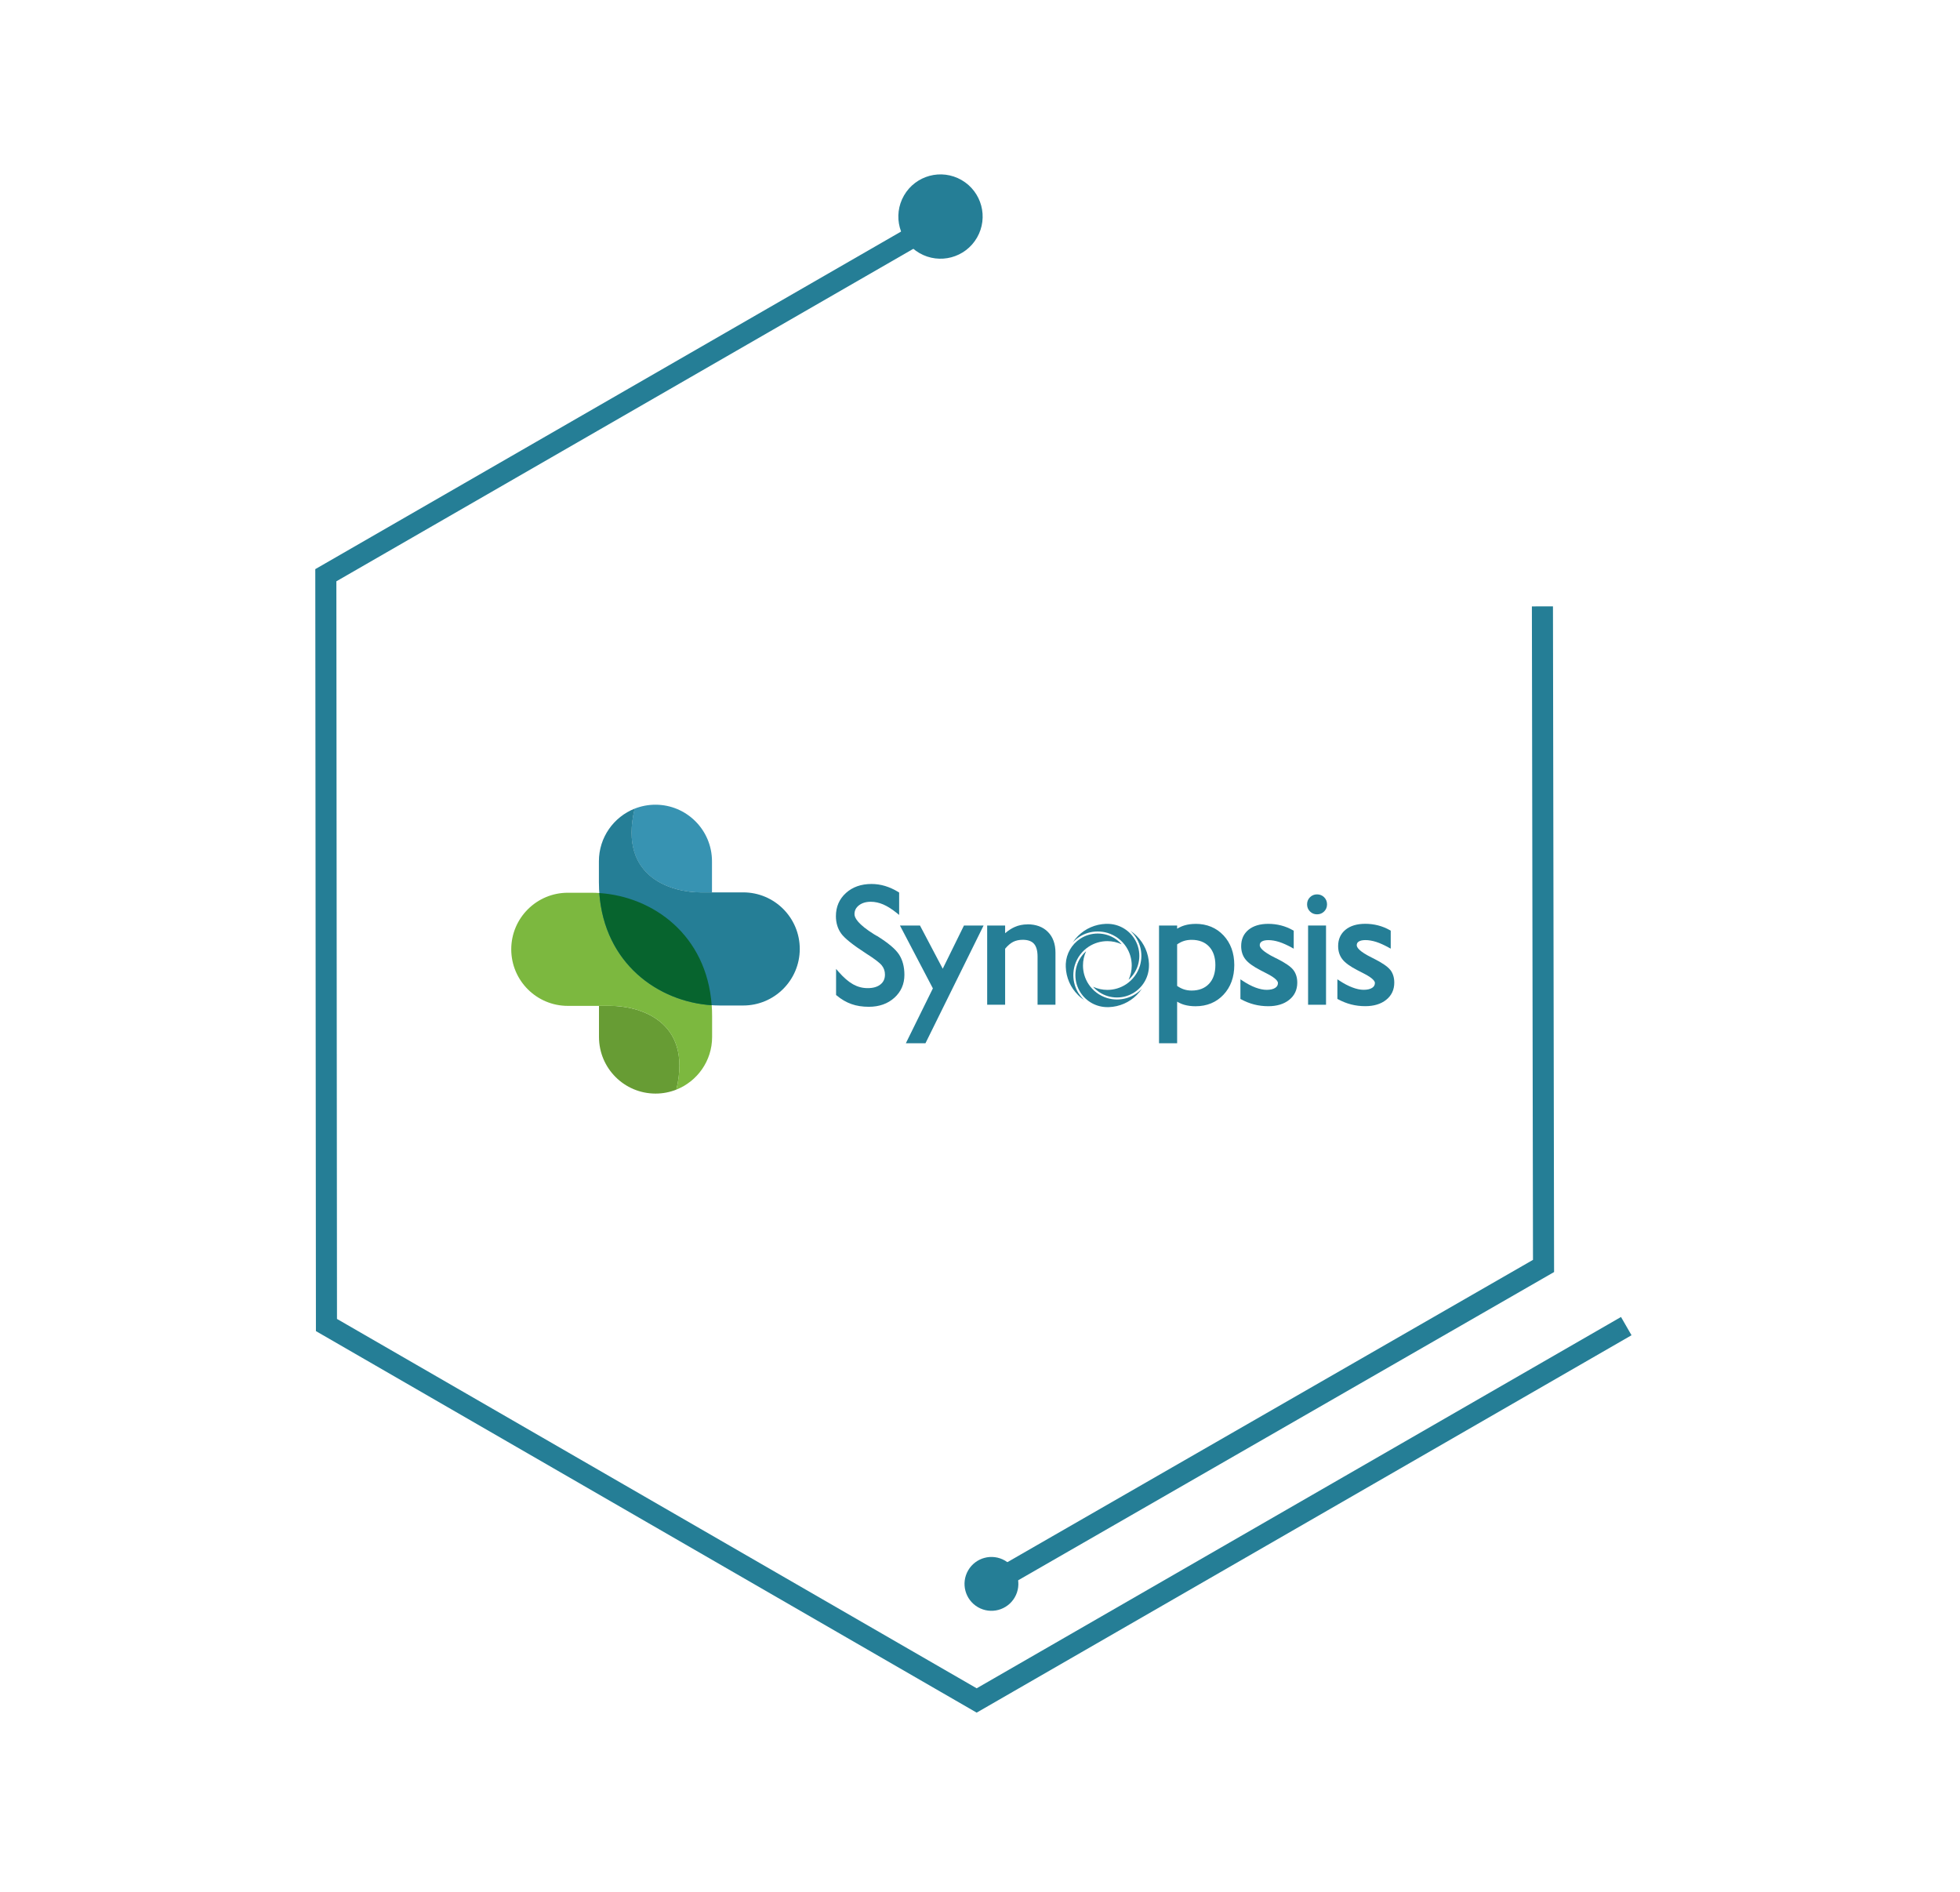 <svg width="372" height="359" viewBox="0 0 372 359" fill="none" xmlns="http://www.w3.org/2000/svg">
<path d="M185.13 38.12L61.841 109.163L61.96 251.456L185.369 322.706L308.658 251.663" stroke="#257E96" stroke-width="4"/>
<path d="M181.503 35.901C184.373 37.558 185.356 41.228 183.699 44.097C182.042 46.967 178.373 47.95 175.503 46.294C172.633 44.637 171.65 40.967 173.307 38.097C174.964 35.228 178.633 34.244 181.503 35.901Z" fill="#257E96" stroke="#257E96" stroke-width="4"/>
<path d="M184.45 302.649L292.957 240.246L292.746 115.075" stroke="#257E96" stroke-width="4"/>
<path d="M186.616 303.276C185.13 302.417 184.62 300.516 185.479 299.027C186.338 297.539 188.24 297.03 189.727 297.888C191.214 298.747 191.724 300.649 190.865 302.137C190.005 303.625 188.103 304.134 186.616 303.276Z" fill="#257E96" stroke="#257E96" stroke-width="4"/>
<path d="M132.898 169.35L135.132 169.35L135.132 163.448C135.132 157.522 130.323 152.713 124.397 152.713C123.003 152.713 121.672 152.982 120.444 153.466C117.243 166.925 128.089 169.357 132.898 169.357" fill="#3793B2"/>
<path d="M249.972 169.73C249.441 169.73 248.99 169.912 248.626 170.276C248.261 170.641 248.079 171.092 248.079 171.623C248.079 172.154 248.261 172.606 248.626 172.97C248.99 173.334 249.441 173.517 249.972 173.517C250.503 173.517 250.955 173.334 251.319 172.97C251.683 172.606 251.866 172.154 251.866 171.623C251.866 171.092 251.683 170.641 251.319 170.276C250.955 169.912 250.503 169.73 249.972 169.73Z" fill="#257E96"/>
<path d="M115.92 190.898L113.686 190.898L113.686 196.8C113.686 202.726 118.495 207.535 124.42 207.535C125.815 207.535 127.146 207.265 128.374 206.782C131.574 193.322 120.729 190.89 115.92 190.89" fill="#679C34"/>
<path d="M112.157 169.421L107.768 169.421C101.842 169.421 97.033 174.23 97.033 180.155C97.033 186.081 101.842 190.89 107.768 190.89L115.912 190.89C120.721 190.89 131.567 193.322 128.366 206.782C132.343 205.206 135.155 201.332 135.155 196.8L135.155 192.863C135.155 192.134 135.132 191.413 135.076 190.716C135.044 190.28 134.862 189.908 134.807 189.48C132.319 184.362 130.093 181.003 127.447 177.89C123.541 173.279 119.232 171.298 114.526 169.587C114.249 169.556 114.074 169.492 113.789 169.476C113.242 169.437 112.696 169.421 112.157 169.421Z" fill="#7CB83F"/>
<path d="M136.668 190.819L141.057 190.819C146.983 190.819 151.792 186.01 151.792 180.084C151.792 174.158 146.983 169.35 141.057 169.35L132.913 169.35C128.105 169.35 117.259 166.917 120.46 153.458C116.483 155.034 113.67 158.908 113.67 163.44L113.67 167.377C113.67 182.762 125.395 190.819 136.668 190.819Z" fill="#257E96"/>
<path d="M135.076 190.771C134.109 177.438 123.984 170.166 113.749 169.476C114.715 182.802 124.84 190.082 135.076 190.771Z" fill="#07642E"/>
<path d="M166.408 177.612L165.941 177.335C162.827 175.394 162.178 174.174 162.178 173.493C162.178 172.812 162.447 172.257 163.018 171.813C163.596 171.362 164.348 171.132 165.275 171.132C166.052 171.132 166.844 171.306 167.628 171.639C168.42 171.98 169.3 172.534 170.243 173.295L170.655 173.628L170.655 169.381L170.536 169.302C169.68 168.779 168.825 168.391 167.985 168.137C167.137 167.884 166.274 167.757 165.402 167.757C163.437 167.757 161.805 168.335 160.554 169.468C159.294 170.609 158.652 172.091 158.652 173.865C158.652 175.133 158.993 176.242 159.651 177.161C160.308 178.072 161.861 179.316 164.396 180.956C165.972 181.954 166.971 182.714 167.375 183.229C167.763 183.728 167.961 184.291 167.961 184.948C167.961 185.749 167.684 186.359 167.113 186.818C166.535 187.286 165.719 187.523 164.697 187.523C163.675 187.523 162.78 187.278 161.916 186.802C161.037 186.311 160.102 185.503 159.128 184.386L158.684 183.871L158.684 188.822L158.779 188.902C159.674 189.654 160.633 190.209 161.607 190.549C162.582 190.898 163.691 191.064 164.903 191.064C166.86 191.064 168.484 190.486 169.743 189.353C171.011 188.212 171.653 186.747 171.653 185.004C171.653 183.483 171.312 182.184 170.639 181.146C169.957 180.1 168.579 178.943 166.424 177.597" fill="#257E96"/>
<path d="M178.926 183.839L174.608 175.64L170.806 175.64L177.056 187.571L171.923 197.988L175.646 197.988L186.682 175.64L182.958 175.64L178.926 183.839Z" fill="#257E96"/>
<path d="M194.999 175.426C194.136 175.426 193.32 175.592 192.575 175.925C191.973 176.194 191.371 176.583 190.769 177.098L190.769 175.64L187.362 175.64L187.362 190.676L190.769 190.676L190.769 180.045C191.26 179.45 191.767 179.015 192.274 178.753C192.797 178.484 193.415 178.349 194.112 178.349C195.079 178.349 195.8 178.603 196.243 179.102C196.695 179.609 196.925 180.433 196.925 181.534L196.925 190.668L200.323 190.668L200.323 180.789C200.323 179.134 199.84 177.811 198.889 176.852C197.939 175.893 196.623 175.41 194.991 175.41" fill="#257E96"/>
<path d="M230.673 183.142C230.673 184.647 230.269 185.852 229.469 186.699C228.677 187.547 227.56 187.983 226.165 187.983C225.642 187.983 225.143 187.904 224.684 187.753C224.256 187.61 223.836 187.389 223.416 187.103L223.416 179.221C223.828 178.928 224.256 178.714 224.676 178.579C225.135 178.428 225.634 178.357 226.165 178.357C227.56 178.357 228.677 178.785 229.469 179.625C230.269 180.472 230.673 181.653 230.673 183.15M226.902 175.331C226.149 175.331 225.444 175.426 224.819 175.616C224.335 175.759 223.86 175.973 223.416 176.242L223.416 175.64L219.978 175.64L219.978 197.988L223.416 197.988L223.416 190.09C223.852 190.351 224.319 190.557 224.795 190.692C225.421 190.866 226.126 190.961 226.902 190.961C229.065 190.961 230.847 190.225 232.21 188.775C233.573 187.325 234.262 185.432 234.262 183.142C234.262 180.853 233.573 178.959 232.21 177.509C230.847 176.06 229.057 175.323 226.902 175.323" fill="#257E96"/>
<path d="M242.248 181.875L241.986 181.748C239.594 180.567 239.095 179.807 239.095 179.379C239.095 179.07 239.213 178.848 239.475 178.682C239.76 178.5 240.188 178.413 240.742 178.413C241.376 178.413 242.057 178.531 242.763 178.753C243.483 178.983 244.292 179.347 245.163 179.823L245.543 180.037L245.543 176.622L245.416 176.551C244.68 176.131 243.911 175.822 243.135 175.624C242.358 175.426 241.542 175.323 240.711 175.323C239.134 175.323 237.882 175.703 236.963 176.448C236.036 177.208 235.569 178.246 235.569 179.538C235.569 180.52 235.838 181.376 236.377 182.057C236.908 182.738 237.851 183.412 239.237 184.132C239.491 184.267 239.847 184.457 240.314 184.687C242.255 185.653 242.549 186.272 242.549 186.549C242.549 186.945 242.382 187.246 242.026 187.476C241.645 187.721 241.099 187.848 240.41 187.848C239.776 187.848 239.055 187.697 238.286 187.412C237.502 187.119 236.67 186.676 235.823 186.113L235.427 185.852L235.427 189.575L235.561 189.646C236.369 190.082 237.209 190.415 238.049 190.629C238.888 190.843 239.784 190.954 240.711 190.954C242.343 190.954 243.681 190.549 244.68 189.749C245.694 188.941 246.217 187.84 246.217 186.485C246.217 185.511 245.955 184.687 245.44 184.037C244.933 183.404 243.887 182.691 242.248 181.867" fill="#257E96"/>
<path d="M251.675 175.64L248.269 175.64L248.269 190.676L251.675 190.676L251.675 175.64Z" fill="#257E96"/>
<path d="M263.852 184.045C263.345 183.412 262.299 182.699 260.659 181.875L260.398 181.748C258.005 180.567 257.506 179.815 257.506 179.379C257.506 179.07 257.625 178.848 257.887 178.682C258.172 178.5 258.599 178.405 259.154 178.405C259.78 178.405 260.461 178.524 261.174 178.745C261.895 178.975 262.703 179.34 263.575 179.823L263.955 180.029L263.955 176.614L263.828 176.543C263.091 176.123 262.323 175.814 261.547 175.616C260.77 175.418 259.954 175.315 259.122 175.315C257.546 175.315 256.286 175.695 255.375 176.44C254.448 177.201 253.973 178.238 253.973 179.53C253.973 180.512 254.242 181.368 254.781 182.049C255.312 182.73 256.255 183.412 257.641 184.125C257.894 184.259 258.259 184.449 258.718 184.679C260.659 185.646 260.952 186.264 260.952 186.541C260.952 186.937 260.778 187.238 260.43 187.468C260.049 187.713 259.511 187.84 258.813 187.84C258.18 187.84 257.459 187.69 256.69 187.396C255.906 187.103 255.074 186.668 254.226 186.105L253.83 185.844L253.83 189.567L253.965 189.638C254.773 190.074 255.613 190.407 256.453 190.621C257.292 190.835 258.188 190.946 259.122 190.946C260.754 190.946 262.093 190.542 263.091 189.741C264.113 188.925 264.628 187.832 264.628 186.477C264.628 185.503 264.367 184.679 263.852 184.03" fill="#257E96"/>
<path d="M216.763 187.587C216.398 187.983 215.986 188.339 215.527 188.632C214.481 189.314 213.261 189.678 212.001 189.678C211.36 189.678 210.726 189.583 210.116 189.401C208.674 188.957 207.422 188.022 206.591 186.747C205.909 185.701 205.545 184.481 205.545 183.221C205.545 182.279 205.751 181.36 206.139 180.52C205.307 181.257 204.689 182.215 204.365 183.285C204.19 183.855 204.103 184.457 204.103 185.059C204.103 186.24 204.444 187.389 205.085 188.371C206.21 190.098 208.112 191.128 210.171 191.128C210.259 191.128 210.346 191.128 210.449 191.128C212.453 191.056 214.339 190.241 215.757 188.822C216.129 188.442 216.47 188.03 216.755 187.594" fill="#257E96"/>
<path d="M204.76 188.585C204.079 187.539 203.714 186.319 203.714 185.059C203.714 184.418 203.809 183.784 203.991 183.174C204.435 181.732 205.37 180.48 206.645 179.648C207.691 178.967 208.911 178.603 210.171 178.603C211.114 178.603 212.033 178.809 212.88 179.197C212.143 178.365 211.185 177.747 210.115 177.422C209.545 177.248 208.943 177.161 208.341 177.161C207.16 177.161 206.012 177.502 205.029 178.143C203.405 179.205 202.375 180.987 202.28 182.92C202.28 183.023 202.28 183.126 202.28 183.229C202.28 183.316 202.28 183.404 202.28 183.507C202.352 185.511 203.168 187.396 204.594 188.815C204.966 189.195 205.378 189.528 205.821 189.821C205.425 189.456 205.077 189.044 204.776 188.585" fill="#257E96"/>
<path d="M203.58 178.872C203.944 178.476 204.356 178.12 204.816 177.818C205.861 177.129 207.081 176.773 208.341 176.773C208.983 176.773 209.616 176.868 210.226 177.05C211.668 177.494 212.92 178.428 213.752 179.704C214.433 180.75 214.798 181.97 214.798 183.229C214.798 184.172 214.592 185.091 214.203 185.931C215.035 185.194 215.653 184.235 215.978 183.166C216.152 182.588 216.239 181.993 216.239 181.391C216.239 180.211 215.899 179.07 215.257 178.08C214.132 176.353 212.231 175.323 210.171 175.323C210.092 175.323 210.005 175.323 209.902 175.323C207.905 175.394 206.02 176.202 204.602 177.62C204.221 178.001 203.881 178.421 203.588 178.864" fill="#257E96"/>
<path d="M215.582 177.874C216.263 178.92 216.628 180.14 216.628 181.399C216.628 182.041 216.532 182.675 216.35 183.285C215.907 184.727 214.972 185.978 213.696 186.81C212.65 187.491 211.431 187.856 210.171 187.856C209.228 187.856 208.309 187.65 207.461 187.262C208.198 188.094 209.157 188.712 210.226 189.036C210.797 189.211 211.399 189.298 212.001 189.298C213.181 189.298 214.33 188.957 215.312 188.315C217.039 187.19 218.069 185.289 218.069 183.229C218.069 183.118 218.069 183.007 218.069 182.912C217.99 180.916 217.166 179.038 215.748 177.628C215.376 177.256 214.964 176.923 214.536 176.638C214.932 177.002 215.281 177.414 215.582 177.874Z" fill="#257E96"/>
</svg>
